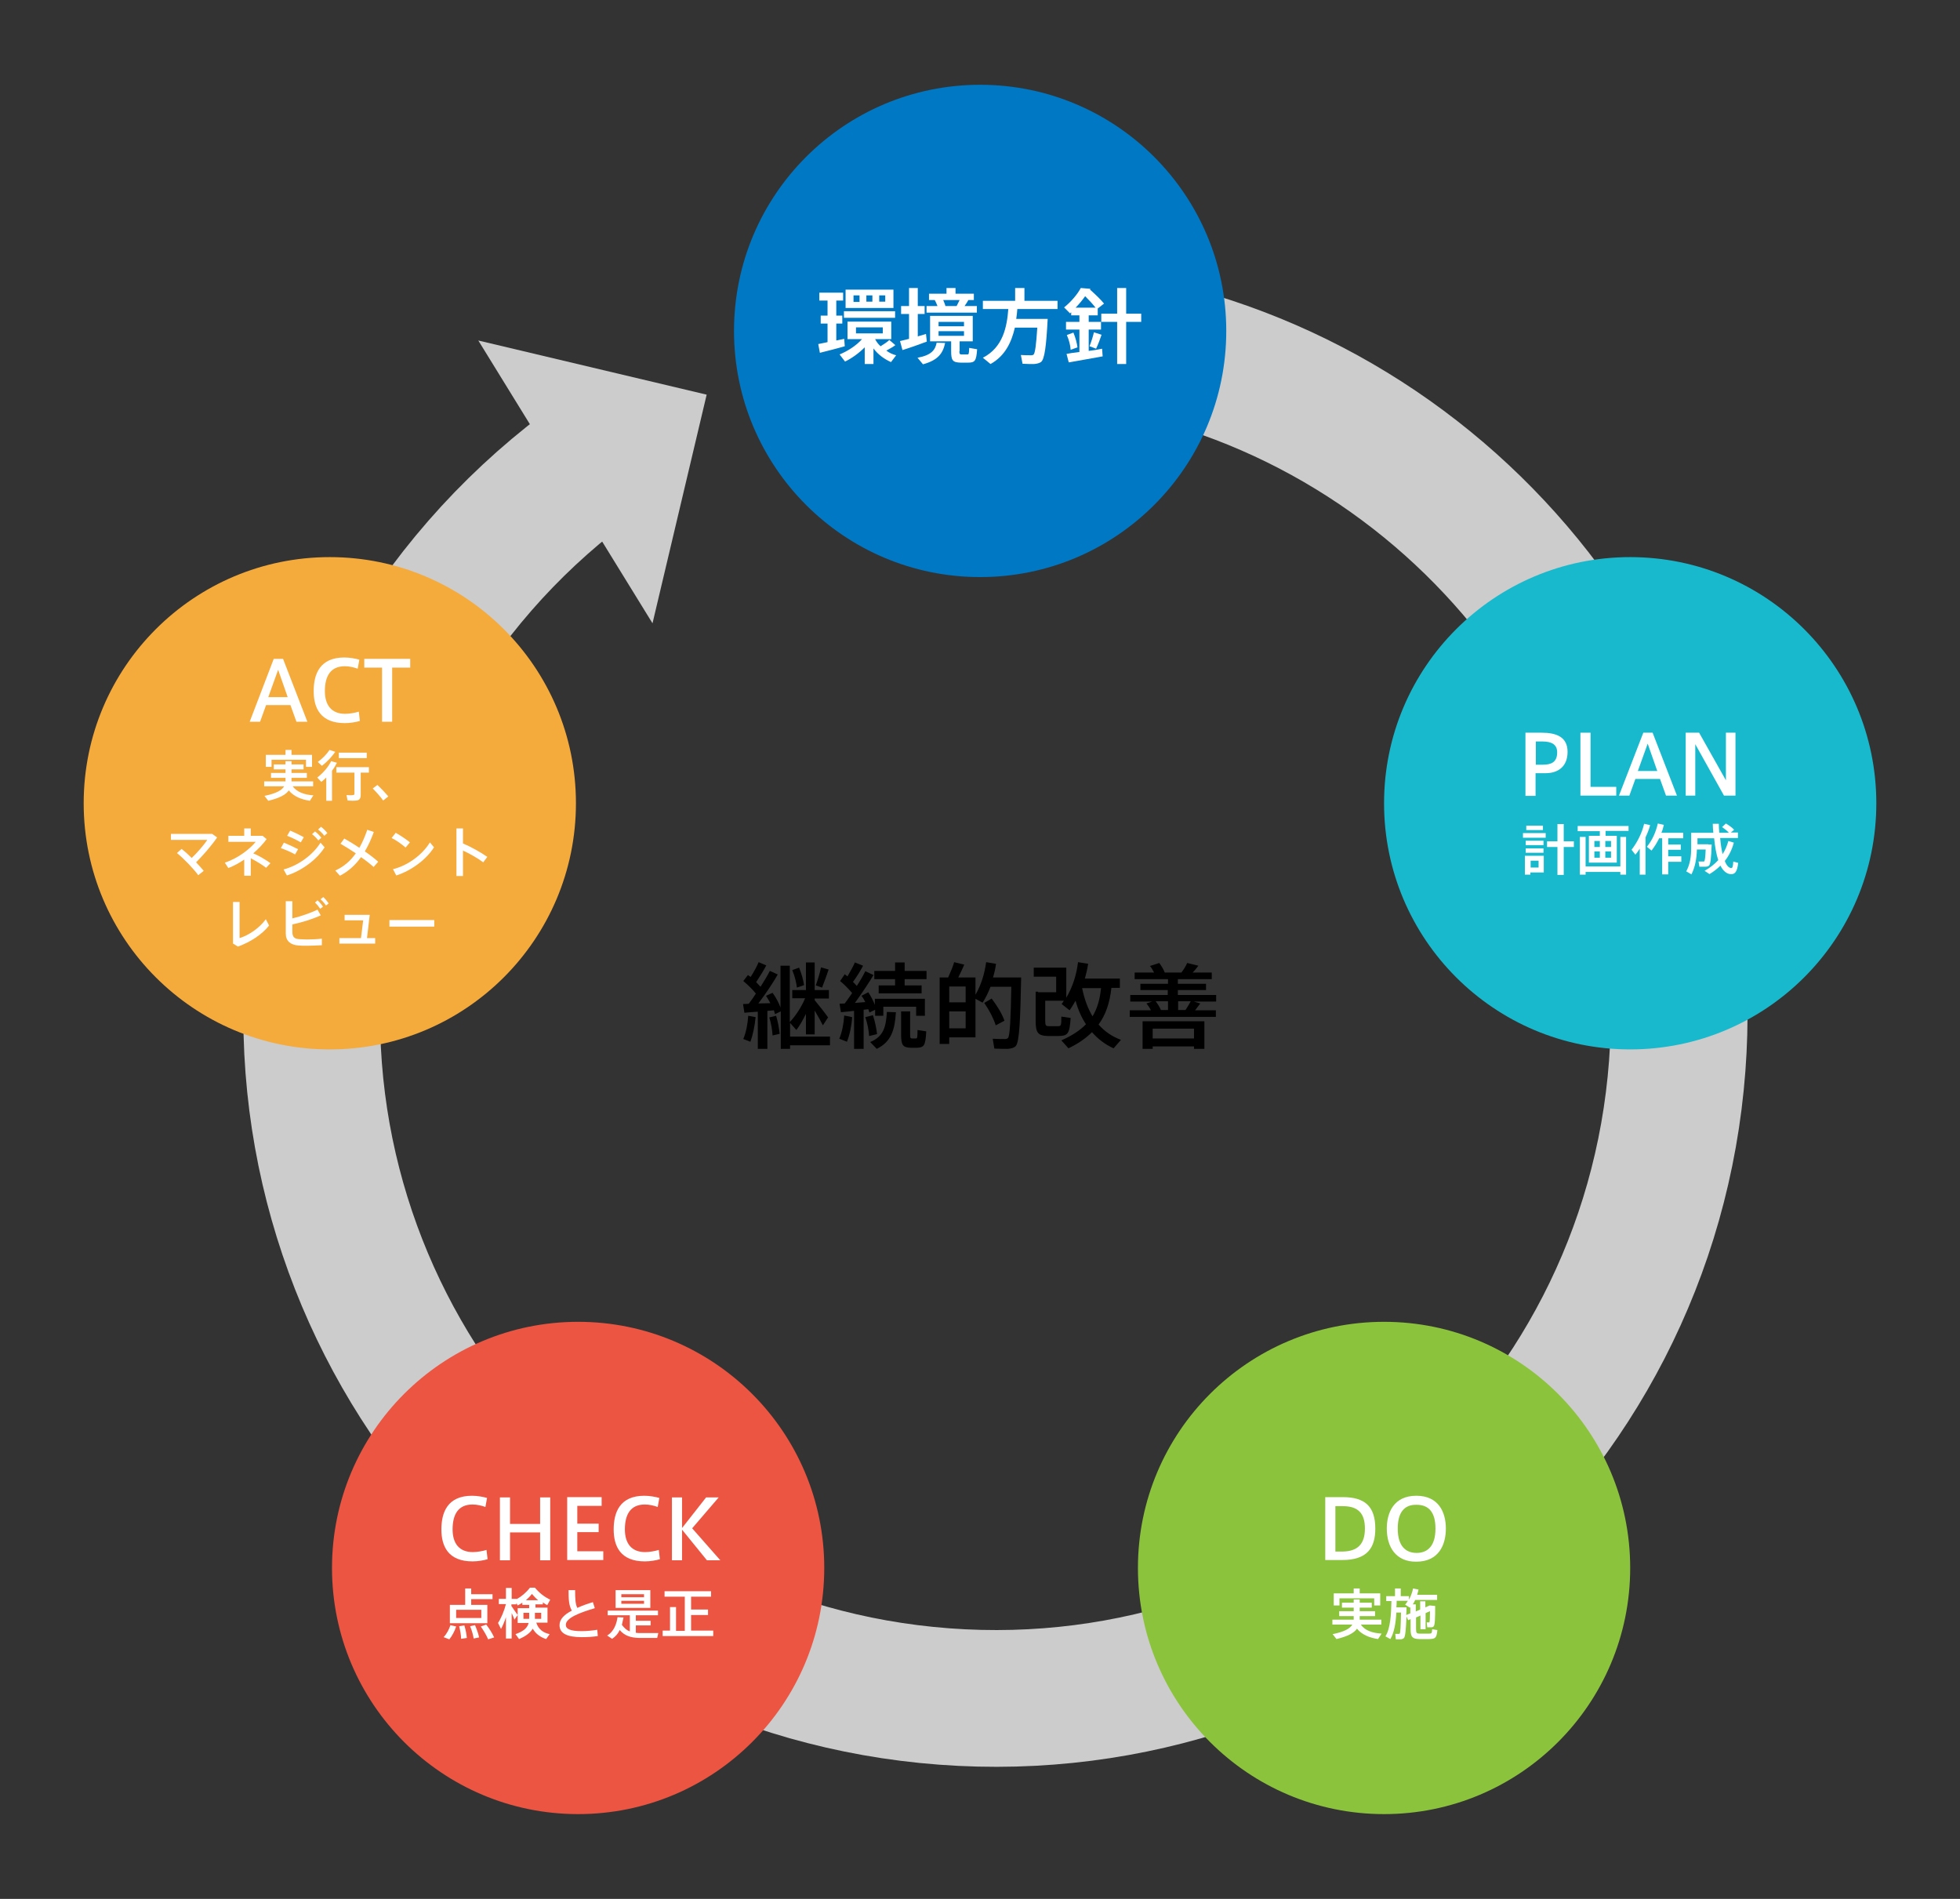 <?xml version="1.0" encoding="utf-8"?>
<!-- Generator: Adobe Illustrator 25.3.1, SVG Export Plug-In . SVG Version: 6.00 Build 0)  -->
<svg version="1.1" xmlns="http://www.w3.org/2000/svg" xmlns:xlink="http://www.w3.org/1999/xlink" x="0px" y="0px" width="716.7px"
	 height="694.3px" viewBox="0 0 716.7 694.3" style="enable-background:new 0 0 716.7 694.3;" xml:space="preserve">
<rect x="0" y="0" width="716.7" height="694.3" fill="#333333" stroke="none"/>
<g id="レイヤー_1">
	<g style="display:none;">
	</g>
</g>
<g id="レイヤー_2">
	<g style="display:none;">
	</g>
	<g style="display:none;">
		<g style="display:inline;">
			<path style="fill:none;stroke:#CCCCCC;stroke-width:46;stroke-miterlimit:10;" d="M473.1,146.1c81.9,39.9,139,123.2,140.7,220.6
				c2.4,138.1-107.5,251.9-245.6,254.3S116.4,513.4,114,375.4c-1.5-84.2,38.9-159.5,102-205.9"/>
			<g>
				<polygon style="fill:#CCCCCC;" points="183.8,130.7 237,216.1 253.1,146.8 				"/>
			</g>
		</g>
	</g>
	<g>
		<g>
			<path style="fill:none;stroke:#CCCCCC;stroke-width:50;stroke-miterlimit:10;" d="M408.1,124.9
				C532.8,147.1,623,260.6,613.3,389.7c-10.3,137.7-130.3,240.9-268,230.6C207.6,610,104.3,490,114.7,352.3
				c5.6-74.6,43.4-139,98.7-180.8"/>
			<g>
				<polygon style="fill:#CCCCCC;" points="174.9,124.5 238.6,227.9 258.4,144.3 				"/>
			</g>
		</g>
	</g>
	<g>
		<circle style="fill:#F5AA3C;" cx="120.6" cy="293.7" r="90"/>
	</g>
	<g>
		<circle style="fill:#19B9CD;" cx="596.1" cy="293.7" r="90"/>
	</g>
	<g>
		<circle style="fill:#EB5541;" cx="211.4" cy="573.3" r="90"/>
	</g>
	<g>
		<circle style="fill:#8CC33C;" cx="506.1" cy="573.3" r="90"/>
	</g>
	<g>
		<circle style="fill:#0078C3;" cx="358.4" cy="121" r="90"/>
	</g>
	<g>
		<path style="fill:#FFFFFF;" d="M302.6,125.1v-6.8h-2.5v-2.9h2.5v-5.5h-3V107h8.7v2.9h-2.5v5.5h2.2v2.9h-2.2v6.2
			c1-0.2,2-0.4,2.9-0.6l0.2,2.7c-2.7,0.8-6.7,1.8-9.1,2.4l-0.6-3.2C300.1,125.6,301.3,125.4,302.6,125.1z M327.4,126.2
			c-0.8,0.6-2,1.3-3.3,2c1.1,0.8,2.3,1.4,3.6,1.7l-1.9,2.5c-2.4-1.1-4.7-2.7-6.4-5v5.7h-3.2V127c-2.1,2.1-4.7,4-7.2,5.2l-2-2.6
			c2.9-1.2,6.1-3.2,8.2-5.6h-5.3v-6.4h16v6.4h-5.9c0.5,1,1.2,1.9,2,2.6c1.3-0.8,2.5-1.6,3.2-2.3L327.4,126.2z M327.3,113.8v2.4
			h-18.7v-2.4H327.3z M326.7,105.9v6.7h-17.5v-6.7H326.7z M312.1,110.4h2.2V108h-2.2V110.4z M313,121.9h9.8v-2.2H313V121.9z
			 M319,110.4V108h-2.2v2.3H319z M323.7,110.4V108h-2.2v2.3H323.7z"/>
		<path style="fill:#FFFFFF;" d="M332.4,123.9v-9.1h-2.9v-2.9h2.9v-6.6h3.2v6.6h2.5v2.9h-2.5v8.2c1-0.3,2.1-0.6,3-0.9
			c0,0,0,0.1,0.3,2.8c-2.6,1-6.6,2.4-8.9,3.1l-0.9-3.3C330,124.5,331.1,124.2,332.4,123.9z M345.6,125.4c-0.8,3.8-2.6,6.3-8.1,7.8
			l-2-2.4c5-0.9,6.5-2.8,7-5.5L345.6,125.4z M342.8,111.9c-0.3-0.8-0.6-1.5-1-2.2h-2.1v-2.3h6.4v-2.1h3.3v2.1h6.7v2.3h-2
			c-0.4,0.7-0.8,1.4-1.4,2.2h4.5v2.4h-18.4v-2.4H342.8z M350.8,128.4c0,1,0.2,1.2,0.8,1.2c0.5,0,1.5,0,2,0c0.7,0,0.7-0.1,0.8-2.4
			l2.9,0.5c-0.3,4.3-0.8,4.9-3.4,4.9c-0.8,0-2,0-2.6,0c-3-0.1-3.5-0.8-3.5-4.3v-3.5h-7.7v-9.3h15.6v9.3h-4.8V128.4z M343.2,119.3
			h9.3v-1.6h-9.3V119.3z M343.2,122.8h9.3v-1.7h-9.3V122.8z M349.8,111.9c0.4-0.8,0.8-1.6,1.1-2.2h-6c0.3,0.8,0.7,1.6,0.8,2.2H349.8
			z"/>
		<path style="fill:#FFFFFF;" d="M381,116.6h2.1c-0.5,9.6-1.1,14.9-2.5,15.8c-0.6,0.4-1.4,0.6-2.5,0.7c-0.9,0-3,0-4.2-0.1l-0.6-3.2
			c1.1,0.1,3,0.1,3.8,0.1c0.4,0,0.6-0.1,0.8-0.2c0.6-0.5,1-3.7,1.4-9.9h-8.2c-1.2,5.2-3.5,10.3-8.9,13.3l-2.8-2.3
			c7.4-3.8,8.8-11.3,9.3-17.8h-9.3v-3h11.8v-4.7h3.4v4.7h12.1v3h-14.7c-0.1,1.2-0.2,2.4-0.4,3.6h7.7H381z"/>
		<path style="fill:#FFFFFF;" d="M394.7,128.7v-8.2h-4.9v-2.8h4.9v-2.4h-3v-1.1c-0.2,0.1-0.3,0.2-0.4,0.4l-2.2-2.2
			c2.5-2,4.9-4.8,6.1-7.1l3.5,0.3l-0.1,0.3c2.1,1.9,3.8,3.5,5.1,5.1l-2.3,1.8v2.5h-3.3v2.4h4.5v2.8h-4.5v7.8
			c1.8-0.2,3.5-0.5,4.9-0.8l0.2,2.8c-3.6,0.7-9.2,1.6-12.4,2.2l-0.8-3.1C391,129.2,392.8,128.9,394.7,128.7z M392.5,121.6
			c0.8,1.9,1.3,3.9,1.5,5.4l-2.5,0.9c-0.1-1.6-0.6-3.6-1.4-5.4L392.5,121.6z M400.6,112.5c-1-1.3-2.3-2.7-3.8-4.2
			c-1,1.4-2.2,2.9-3.5,4.2H400.6z M402.8,122.4c-0.5,1.5-1.2,3.4-2,5.1l-2.4-0.9c0.7-1.8,1.3-3.7,1.6-5.1L402.8,122.4z M408.5,114.7
			v-9.4h3.3v9.4h5.5v3h-5.5v15.4h-3.3v-15.4h-5.8v-3H408.5z"/>
	</g>
	<g>
		<path style="fill:#FFFFFF;" d="M557.8,290.9v-23h5.9c5.5,0,9.5,1.6,9.5,7c0,5.5-3.6,7.8-8,7.8h-3.7v8.3H557.8z M564.2,279.6
			c3,0,5.2-0.9,5.2-4.5c0-2.9-2-4-5.5-4h-2.3v8.5H564.2z"/>
		<path style="fill:#FFFFFF;" d="M581.6,287.7h9.4v3.2h-13.1v-23h3.7V287.7z"/>
		<path style="fill:#FFFFFF;" d="M600.9,267.9h3.4l8.9,23h-4l-2.2-6.1H598l-2.2,6.1H592L600.9,267.9z M606,281.9l-3.5-10l-3.6,10
			H606z"/>
		<path style="fill:#FFFFFF;" d="M619.9,290.9h-3.5v-23h4.9l9.8,17.4v-17.4h3.5v23h-4.2l-10.5-18.8V290.9z"/>
		<path style="fill:#FFFFFF;" d="M565.2,304.6v1.7h-8.3v-1.7H565.2z M559.6,312.9h4.9v6.1h-4.9v0.8h-2v-6.9h1H559.6z M564.4,307.4
			v1.6h-6.5v-1.6H564.4z M564.4,310.2v1.6h-6.5v-1.6H564.4z M564.2,301.9v1.6h-6.1v-1.6H564.2z M562.6,317.2v-2.5h-2.9v2.5H562.6z
			 M569.5,307.6v-6.3h2.3v6.3h3.7v2.1h-3.7v10.2h-2.3v-10.2h-3.8v-2.1H569.5z"/>
		<path style="fill:#FFFFFF;" d="M585,305.7v-1.8h-8.1V302h18.6v1.8h-8.4v1.8h4.1v9.8H581v-9.8H585z M592.5,316.9V306h2.1v13.8h-2.1
			v-1h-12.7v1h-2.1V306h2.1v10.8H592.5z M583,309.7h2v-2.2h-2V309.7z M583,313.6h2v-2.3h-2V313.6z M589.1,309.7v-2.2h-2.1v2.2H589.1
			z M589.1,313.6v-2.3h-2.1v2.3H589.1z"/>
		<path style="fill:#FFFFFF;" d="M601.8,319.8h-2.2v-9.5c-0.5,0.8-1,1.5-1.6,2.2l-1.4-1.8c2.1-2.7,3.8-6.1,4.6-9.5l2.2,0.5
			c-0.4,1.5-1,3-1.7,4.5V319.8z M614.8,313.2v1.9h-4.8v4.6h-2.2v-13.2h-1.1c-0.8,1.6-1.7,3.1-2.8,4.5l-1.7-1.4c2-2.4,3.3-5.4,4-8.5
			l2.2,0.5c-0.2,1-0.5,2-0.9,2.9h8v2h-5.5v2.3h4.6v1.9h-4.6v2.4H614.8z"/>
		<path style="fill:#FFFFFF;" d="M624.7,308.8h1.2c-0.2,4.9-0.4,7.4-1.1,7.8c-0.3,0.2-0.7,0.3-1.3,0.3c-0.5,0-1.5,0-2.1,0l-0.3-1.9
			c0.5,0,1.4,0,1.8,0c0.2,0,0.3,0,0.3-0.1c0.2-0.2,0.4-1.5,0.5-4.3h-3.2c-0.1,3.2-0.6,6.3-2,9.1l-1.9-1.1c1.4-2.6,1.8-5.4,1.8-8.5
			v-5.6h1.3h0.9h5.9c-0.1-1.1-0.2-2.2-0.2-3.3h2.2c0,1.2,0.1,2.3,0.2,3.3h3.5c-0.6-0.7-1.5-1.4-2.5-2.1l1.4-1.3
			c1.3,0.8,2.3,1.5,3,2.3l-1.2,1h2.6v2h-6.5c0.2,2.3,0.5,4.3,0.9,5.9c0.9-1.4,1.6-3,2.1-4.8l2,0.6c-0.7,2.6-1.8,4.8-3.3,6.7
			c0.6,1.6,1.4,2.5,2.3,2.6c0.5,0,0.7-0.5,0.8-2.4l1.8,0.5c-0.4,3.5-1.3,4.3-3,4.1c-1.4-0.2-2.6-1.3-3.5-3.1c-1.2,1.2-2.5,2.2-4,3.1
			l-1.8-1.2c2-1.1,3.6-2.4,5-3.9c-0.7-2.1-1.2-4.9-1.5-8h-6.1v2.2h3.3H624.7z"/>
	</g>
	<g>
		<path style="fill:#FFFFFF;" d="M491,547.4c8.1,0,11.9,3.4,11.9,11.5c0,7-2.9,11.5-12.1,11.5h-6.2v-23H491z M499.1,558.9
			c0-5.5-2.4-8.2-8.1-8.2h-2.7v16.6h2.7C496.5,567.2,499.1,564.5,499.1,558.9L499.1,558.9z"/>
		<path style="fill:#FFFFFF;" d="M507.1,558.9c0-5.9,2.6-12,10.8-12c8.2,0,10.8,6.1,10.8,12c0,5.8-2.5,12.1-10.8,12.1
			C510.4,571.1,507.1,565.6,507.1,558.9L507.1,558.9z M511.1,558.9c0,6.5,3,8.9,6.9,8.9c4,0,6.9-2.5,6.9-8.9c0-5.9-2.4-8.7-6.9-8.7
			C513.5,550.1,511.1,553,511.1,558.9L511.1,558.9z"/>
		<path style="fill:#FFFFFF;" d="M505.2,597.3l-1.3,2c-3.2-0.5-5.9-1.6-7.7-3.8c-1.1,1.6-3.4,2.8-7.5,3.8l-1.4-1.8
			c4.4-0.9,6.4-2.1,7.2-3.5h-7.3v-1.8h7.8v-0.1v-1.2h-5.3v-1.8h5.3v-1.3h-4.3v-1.8h4.3v-1.2h2.2v1.2h4.4v1.8h-4.4v1.3h5.6v1.8h-5.6
			v1.3v0h7.9v1.8h-7.5C499.1,596.2,501.9,597.1,505.2,597.3z M495,582.6v-1.8h2.2v1.8h7.5v4.4h-2.2v-2.6h-12.7v2.6h-2.1v-4.4H495z"
			/>
		<path style="fill:#FFFFFF;" d="M513.3,599c-0.3,0.2-0.7,0.4-1.2,0.4c-0.4,0-1.2,0-1.7,0l-0.2-2c0.4,0,1,0,1.3,0
			c0.1,0,0.3,0,0.3-0.1c0.3-0.3,0.4-2.8,0.5-7.7h-1.7c-0.2,3.8-0.8,7.4-2.2,9.7l-1.8-1c1.8-2.8,2.1-8,2.2-12.9h-1.9v-1.8h3.2v-2.8
			h2.1v2.8h3v1.3c0.7-1.3,1.2-2.6,1.5-4.1l2,0.4c-0.1,0.6-0.3,1.3-0.5,1.9h7.3v1.9h-8c-0.3,0.5-0.5,1.1-0.9,1.6h1.1v2.6l1.6-0.7v-3
			h1.9v2.2l1.6-0.7l2,0.2c0,4.8-0.1,7-0.6,7.5c-0.2,0.2-0.5,0.3-1,0.3c-0.3,0-0.9,0-1.3,0l-0.2-1.8c0.2,0,0.6,0,0.8,0
			c0.1,0,0.2,0,0.2-0.1c0.1-0.2,0.2-1.4,0.2-4l-1.6,0.7v5.9h-1.9v-5l-1.6,0.7v4.3c0,1.4,0.3,1.6,1.3,1.6c0.9,0,2.4,0,3.4,0
			c1,0,1.1-0.1,1.2-1.6l1.9,0.3c-0.3,2.9-0.7,3.2-2.9,3.3c-1.1,0-2.7,0-3.8,0c-2.4-0.1-3.1-0.7-3.1-3.6V592l-0.9,0.4l-0.6-1.4
			C514.1,595.8,513.9,598.5,513.3,599z M513.3,587.7h1c0,1,0,1.9-0.1,2.8l1.5-0.6v-2.3c-0.1,0.1-0.1,0.2-0.2,0.2l-1.7-1.1
			c0.4-0.4,0.7-0.9,1-1.4h-4.1c0,0.8,0,1.6-0.1,2.4h1.6H513.3z"/>
	</g>
	<g>
		<path style="fill:#FFFFFF;" d="M161.4,559.2c0-6.3,2.3-12.3,11.2-12.3c2,0,4.1,0.4,5.5,0.8l-0.6,3.3c-1.4-0.5-3.1-0.9-4.7-0.9
			c-5.3,0-7.3,3.7-7.3,9.1c0,5.1,2.4,8.3,7.4,8.3c1.6,0,3.8-0.4,5-0.8l0.4,3.4c-1.3,0.4-3.5,0.8-5.5,0.8
			C163.9,570.9,161.4,565.4,161.4,559.2L161.4,559.2z"/>
		<path style="fill:#FFFFFF;" d="M186.5,570.5h-3.7v-23h3.7v9.7h11v-9.7h3.7v23h-3.7v-10.2h-11V570.5z"/>
		<path style="fill:#FFFFFF;" d="M211.1,557.1h7.8v3.1h-7.8v7h9.5v3.2h-13.2v-23H220v3.2h-8.9V557.1z"/>
		<path style="fill:#FFFFFF;" d="M224.4,559.2c0-6.3,2.3-12.3,11.2-12.3c2,0,4.1,0.4,5.5,0.8l-0.6,3.3c-1.4-0.5-3.1-0.9-4.7-0.9
			c-5.3,0-7.3,3.7-7.3,9.1c0,5.1,2.4,8.3,7.4,8.3c1.6,0,3.8-0.4,5-0.8l0.4,3.4c-1.3,0.4-3.5,0.8-5.5,0.8
			C226.9,570.9,224.4,565.4,224.4,559.2L224.4,559.2z"/>
		<path style="fill:#FFFFFF;" d="M263.4,570.5h-4.9l-9.1-11.2v11.2h-3.7v-23h3.7v11.2l8.8-11.2h4.6l-9.7,11.3L263.4,570.5z"/>
		<path style="fill:#FFFFFF;" d="M166.8,594.7c-0.5,1.6-1.5,3.5-2.5,4.7l-2.1-0.8c1.1-1.1,2.1-3,2.5-4.4L166.8,594.7z M170.1,586.8
			v-6h2.2v2.1h7.8v1.8h-7.8v2.1h5.9v6.7h-13.7v-6.7H170.1z M166.8,591.6h9.2v-3h-9.2V591.6z M169.8,594.3c0.5,1.7,0.8,3.2,0.9,4.6
			l-2.1,0.3c0-1.4-0.3-2.9-0.7-4.6L169.8,594.3z M173.7,594.2c0.7,1.7,1.2,3.1,1.5,4.5l-2,0.4c-0.2-1.3-0.6-2.8-1.3-4.5L173.7,594.2
			z M177.8,594c1.3,1.7,2.2,3.2,2.9,4.7l-2.2,0.7c-0.6-1.4-1.5-3-2.7-4.7L177.8,594z"/>
		<path style="fill:#FFFFFF;" d="M201,597.5l-1.3,1.8c-2.1-0.7-3.7-1.8-4.9-3.8c-0.8,1.4-2.4,2.7-5,3.8l-1.3-1.8
			c3.1-1.1,4.4-2.4,4.8-4.1h-4V588h4.2v-1.2H191v-0.8c-0.6,0.4-1.1,0.7-1.7,1l-0.5-0.9v0.5h-1.8v0.6c0.8,1.2,1.7,2.5,2.3,3.3
			l-1.2,1.7c-0.2-0.7-0.6-1.5-1-2.4v9.3h-2.1v-7.8c-0.5,1.6-1.2,3.2-1.8,4.3l-1.1-2.2c1.1-1.6,2.3-4.5,2.9-6.9h-2.6v-1.9h2.6v-4h2.1
			v4h1.8v0.1c1.7-0.9,3.4-2.3,4.9-4.2h1.8c1.7,2.1,3.7,3.5,5.6,4.4l-1.1,2c-0.5-0.3-1.1-0.6-1.6-1v0.7h-2.7v1.2h4.4v5.5h-4.1
			C196.9,595.8,198.7,597,201,597.5z M191.4,591.9h2.1v-2.2h-2.1V591.9z M196.8,585.1c-0.8-0.6-1.5-1.4-2.3-2.3
			c-0.7,0.9-1.5,1.7-2.2,2.3H196.8z M197.9,591.9v-2.2h-2.3v2.2H197.9z"/>
		<path style="fill:#FFFFFF;" d="M217.5,588c-5.3,1.6-10.6,3.5-10.6,6.1c0,1.5,1.6,2.3,5.8,2.3c1.8,0,3.9-0.2,5.7-0.5l0.2,2.3
			c-1.9,0.3-3.9,0.4-5.9,0.4c-5.4,0-8.1-1.4-8.1-4.4c0-2.2,1.8-3.9,4.5-5.3c-1.1-1.9-1.2-4.1-1.2-7.5h2.4c0,3.1,0.1,5.1,0.8,6.5
			c1.7-0.8,3.7-1.5,5.7-2.1L217.5,588z"/>
		<path style="fill:#FFFFFF;" d="M230.3,596.5v-5.9h-8.1v-1.7h18.4v1.7h-8.1v2h5.4v1.7h-5.4v2.7c0.5,0.1,1.1,0.1,1.6,0.1
			c0.9,0,5.6,0,6.6,0c-0.1,0.6-0.2,1.1-0.4,1.8c-1,0-5.6,0-6.6,0c-3.1-0.1-5.3-0.8-7.1-2.9c-0.6,1.3-1.5,2.4-2.8,3.2l-1.8-1.2
			c2.6-1.5,3.5-4.5,3.8-6.7l2.2,0.1c-0.2,0.9-0.4,1.8-0.6,2.7C228.3,595.3,229.2,596.1,230.3,596.5z M237.8,581.4v6.5h-12.7v-6.5
			H237.8z M227.2,584h8.3v-1.1h-8.3V584z M227.2,586.4h8.3v-1.1h-8.3V586.4z"/>
		<path style="fill:#FFFFFF;" d="M245,596.3v-8.7h2.2v8.7h3.2v-12.5h-7.4v-2h17v2h-7.3v4.7h6.2v2h-6.2v5.7h8.1v2h-18.5v-2H245z"/>
	</g>
	<g>
		<path style="fill:#FFFFFF;" d="M100.1,240.9h3.4l8.9,23h-4l-2.2-6.1h-8.9l-2.2,6.1h-3.8L100.1,240.9z M105.2,254.9l-3.5-10
			l-3.6,10H105.2z"/>
		<path style="fill:#FFFFFF;" d="M114.7,252.7c0-6.3,2.3-12.3,11.2-12.3c2,0,4.1,0.4,5.5,0.8l-0.6,3.3c-1.4-0.5-3.1-0.9-4.7-0.9
			c-5.3,0-7.3,3.7-7.3,9.1c0,5.1,2.4,8.3,7.4,8.3c1.6,0,3.8-0.4,5-0.8l0.4,3.4c-1.3,0.4-3.5,0.8-5.5,0.8
			C117.2,264.4,114.7,258.9,114.7,252.7L114.7,252.7z"/>
		<path style="fill:#FFFFFF;" d="M139.7,263.9v-19.8h-6.5v-3.2H150v3.2h-6.6v19.8H139.7z"/>
		<path style="fill:#FFFFFF;" d="M114.6,290.8l-1.3,2c-3.2-0.5-5.9-1.6-7.7-3.8c-1.1,1.6-3.4,2.8-7.5,3.8l-1.4-1.8
			c4.4-0.9,6.4-2.1,7.2-3.5h-7.3v-1.8h7.8v-0.1v-1.2h-5.3v-1.8h5.3v-1.3h-4.3v-1.8h4.3v-1.2h2.2v1.2h4.4v1.8h-4.4v1.3h5.6v1.8h-5.6
			v1.3v0h7.9v1.8h-7.5C108.6,289.6,111.3,290.6,114.6,290.8z M104.4,276v-1.8h2.2v1.8h7.5v4.4h-2.2v-2.6H99.3v2.6h-2.1V276H104.4z"
			/>
		<path style="fill:#FFFFFF;" d="M121.5,292.8h-2.2v-8.5c-0.6,0.6-1.2,1.1-1.8,1.6l-1.5-1.6c2.1-1.6,4-3.8,5.1-6l2.1,0.6
			c-0.5,1-1.1,2-1.8,2.9V292.8z M122.6,274.9c-1.2,1.7-3,3.7-4.9,5.1l-1.5-1.4c1.7-1.2,3.3-2.9,4.3-4.4L122.6,274.9z M131.9,290.6
			c0,1.3-0.4,2-1.6,2.1c-0.6,0.1-2.1,0.1-3.2,0l-0.4-2c0.8,0.1,2,0.1,2.4,0c0.4,0,0.5-0.2,0.5-0.6v-7.6H123v-2h11.9v2h-3V290.6z
			 M134.1,275.2v2h-10.2v-2H134.1z"/>
		<path style="fill:#FFFFFF;" d="M138,287c1.4,1.3,3,3,4,4.2l-1.9,1.5c-0.8-1.2-2.5-3.1-3.8-4.4L138,287z"/>
		<path style="fill:#FFFFFF;" d="M72.5,320c-1.7-2.3-5.2-6-7.8-8.1l1.7-1.5c1.2,0.9,2.5,2.1,3.7,3.3c2.1-2,4.5-4.8,5.7-6.6H62.5
			v-2.2h15.1l1.8,1.3c-2.2,3.2-5.2,6.6-7.7,9.1c1.1,1.1,2,2.2,2.8,3.1L72.5,320z"/>
		<path style="fill:#FFFFFF;" d="M98.9,315.6l-1.6,1.7c-1.5-1.2-3.6-2.4-5.6-3.5v6.4h-2.4v-5.9c-1.9,1.3-3.8,2.3-5.8,3.1l-1.3-2
			c4.8-1.5,9.3-5.1,11.3-7.6H83.5v-2.2h5.8v-2.7h2.4v2.7H96l1.5,1.2c-1.3,1.8-3,3.6-4.9,5.2C94.7,312.9,97.1,314.3,98.9,315.6z"/>
		<path style="fill:#FFFFFF;" d="M109,310.5l-1.1,1.9c-1.4-0.8-3.5-1.7-5.2-2.3l1.1-2C105.5,308.8,107.7,309.8,109,310.5z
			 M117.2,308.1l1.5,1.7c-2.8,4.5-8.4,8.6-13.8,10.3l-1.2-2.2C109.1,316.5,114.5,312.5,117.2,308.1z M111.1,306.1L110,308
			c-1.4-0.8-3.4-1.8-5-2.4l1.1-1.9C107.8,304.4,109.8,305.4,111.1,306.1z M115.2,304c0.9,0.7,1.6,1.4,2.3,2.3l-1.1,1
			c-0.7-0.9-1.4-1.6-2.3-2.3L115.2,304z M117.4,302.3c0.9,0.7,1.6,1.4,2.3,2.3l-1.1,1c-0.7-0.9-1.4-1.6-2.3-2.3L117.4,302.3z"/>
		<path style="fill:#FFFFFF;" d="M131.4,310c1.2-2.1,2.1-4.3,2.9-6.6l2.4,0.8c-0.9,2.4-1.9,4.8-3.3,7.1c1.9,1.3,3.6,2.6,4.9,3.8
			l-1.7,1.9c-1.1-1-2.7-2.3-4.6-3.6c-1.9,2.7-4.4,5.1-7.7,6.8l-1.7-1.9c3.3-1.5,5.7-3.7,7.5-6.3c-2-1.3-4-2.6-5.6-3.5l1.4-1.9
			C127.5,307.5,129.5,308.7,131.4,310z"/>
		<path style="fill:#FFFFFF;" d="M149.9,308l-1.6,1.9c-1.1-1-3.4-2.7-5.1-3.5l1.5-1.9C146.5,305.5,148.7,307,149.9,308z M157.2,308
			l1.5,1.8c-2.8,4.5-8.4,8.6-13.8,10.3l-1.2-2.3C149.1,316.5,154.5,312.5,157.2,308z"/>
		<path style="fill:#FFFFFF;" d="M178.2,313.3l-1.5,2c-2-1.5-4.8-3.1-7.4-4.3v9.3h-2.4v-17.4h2.4v5.5
			C172.2,309.6,175.7,311.6,178.2,313.3z"/>
		<path style="fill:#FFFFFF;" d="M87.6,329.8V343c3.3-1,7.2-3.6,9.6-6.9l1.2,2.3c-2.6,3.3-6.9,6.1-11.4,7.7l-1.8-1.1v-15.2H87.6z"/>
		<path style="fill:#FFFFFF;" d="M117.3,334.7c-2.9,1.3-6.6,2.5-10.4,3.3v2.6c0,2,0.7,2.7,2.7,2.8c0.6,0,1.5,0.1,2.6,0.1
			c1.8,0,4-0.1,5.5-0.3v2.4c-1.7,0.1-3.7,0.2-5.5,0.2c-1.2,0-2.3,0-3.1-0.1c-2.9-0.2-4.6-1.7-4.6-4.3v-11.9h2.4v6.3
			c3.4-0.8,6.9-2.1,9.2-3.2L117.3,334.7z M116.1,329.2c0.8,0.7,1.4,1.4,2,2.3l-1,0.8c-0.6-0.9-1.2-1.6-1.9-2.3L116.1,329.2z
			 M118.2,328c0.8,0.7,1.3,1.4,2,2.3l-1,0.8c-0.6-0.9-1.2-1.6-2-2.3L118.2,328z"/>
		<path style="fill:#FFFFFF;" d="M137.2,345h-13.1v-2h7.9l0.8-6.5h-6.8v-2h9.2l-1,8.5h3V345z"/>
		<path style="fill:#FFFFFF;" d="M158.8,336.4v2.4h-16.4v-2.4H158.8z"/>
	</g>
	<g>
		<path d="M277.1,383.5v-13.6c-1.8,0.1-3.6,0.3-4.9,0.4l-0.5-3.2c0.6,0,1.3,0,2.1-0.1c0.9-1.2,1.8-2.4,2.6-3.7
			c-1.2-1.5-2.9-3.2-4.6-4.6l1.7-2.2c0.3,0.2,0.6,0.5,1,0.7c1.2-1.9,2.3-3.9,2.9-5.4l2.8,1.2c-0.9,1.7-2.3,4-3.7,6.1
			c0.6,0.6,1.1,1.2,1.6,1.7c1.4-2.2,2.6-4.2,3.4-5.8l2.9,1.3c-1.7,3-4.3,6.9-7.1,10.6c1.5,0,3.1-0.1,4.4-0.1c-0.5-0.9-1-1.8-1.6-2.7
			l2.4-1.1c1.3,1.8,2.3,3.7,2.9,5.4v-15.3h3.4v20.6c2-2.1,4.3-5.5,5.6-8.7h-4.7V362h5v-10.1h3.2V362h5.2v3.1h-5.2v0.6
			c1.8,2.2,3.8,4.7,4.9,6.3l-1.9,2.9c-0.7-1.4-1.8-3.4-3-5.4v8.7h-3.2v-7.5c-1.1,2.2-2.3,4.4-3.5,5.9l-2.3-2.6v5h14.6v3.2h-14.6v1.3
			h-3.4v-13.7l-2.1,1c-0.1-0.4-0.3-0.9-0.4-1.4c-0.7,0.1-1.5,0.1-2.4,0.2v13.9H277.1z M274.4,380.9l-2.6-1c1-2.4,1.6-5.4,1.8-8.5
			l2.7,0.5C276,375.1,275.3,378.4,274.4,380.9z M282.5,378.6c-0.1-1.9-0.5-4.4-1.2-6.6l2.5-0.6c0.7,2.3,1.1,4.8,1.3,6.6L282.5,378.6
			z M291.4,361.1c-0.2-1.8-0.8-4.3-1.7-6.4l2.5-0.9c0.9,2.2,1.6,4.7,1.8,6.4L291.4,361.1z M300.6,361.1l-2.3-0.8
			c0.8-2.3,1.6-4.8,1.9-6.6l2.8,0.8C302.4,356.3,301.5,358.8,300.6,361.1z"/>
		<path d="M311.6,371.9c-0.2,3.2-0.9,6.5-1.9,9l-2.8-1.1c1-2.4,1.6-5.4,1.8-8.5L311.6,371.9z M315.7,383.5h-3.4v-13.9
			c-1.8,0.2-3.5,0.4-4.8,0.5L307,367c0.5,0,1.2-0.1,1.9-0.1c0.9-1.2,1.8-2.5,2.7-3.8c-1.2-1.4-2.8-3.1-4.4-4.4
			c1.6-2.4,1.6-2.4,1.7-2.5c0.3,0.3,0.6,0.5,1,0.8c1.1-1.9,2.1-3.7,2.7-5.1l3,1.2c-0.9,1.7-2.2,3.9-3.7,5.9c0.5,0.5,1,1,1.4,1.5
			c1.3-2,2.4-3.9,3.1-5.4l3,1.4c-1.7,2.9-4.2,6.6-6.8,10.2c1.3-0.1,2.6-0.2,3.8-0.3c-0.4-0.8-0.8-1.6-1.4-2.3l2.5-1.3
			c1,1.5,1.8,3.1,2.4,4.6v-2.2h18.3v6.2h-3.2v-3.3h-12v3.3H320v-2.2c-2,1-2.1,1-2.1,1c-0.1-0.4-0.2-0.8-0.4-1.2l-1.7,0.2V383.5z
			 M319.2,371.2c0.8,2.4,1.3,5,1.5,6.9c-1.1,0.3-2,0.5-2.9,0.7c-0.1-2-0.6-4.6-1.4-6.9L319.2,371.2z M327.6,370.1
			c-0.4,6.5-1.7,10.8-7,13.4l-2.4-2.5c4.9-2,5.8-5.6,6.1-11L327.6,370.1z M327.3,360.3V358h-7.6v-3h7.6v-3.1h3.5v3.1h8v3h-8v2.3h6.2
			v2.9h-15.7v-2.9H327.3z M332.8,369.8v8.3c0,1.4,0.1,1.5,0.6,1.6c0.4,0,1,0,1.5,0c0.5,0,0.6-0.2,0.6-3.1l3.2,0.5
			c-0.3,5.3-0.8,5.9-3.5,6c-0.6,0-1.6,0-2.1,0c-3-0.1-3.6-0.9-3.6-5v-8.3H332.8z"/>
		<path d="M371.4,357.4h2c-0.3,14.9-0.6,23.7-2,25.1c-0.6,0.6-1.6,0.9-2.9,1c-1.1,0-3.5,0-4.9-0.1l-0.6-3.6c1.3,0.1,3.5,0.1,4.5,0.1
			c0.5,0,0.8-0.1,1.1-0.4c0.7-0.8,1-7,1.2-18.7h-7.6c-0.8,2-1.7,4-2.9,5.8l-2.6-1.4v14.1h-9.6v2.4h-3.5v-24.3h1.5h1.6
			c0.9-2,1.8-4.1,2.2-5.6l3.7,0.9c-0.6,1.4-1.4,3.1-2.2,4.7h6.3v6.3c2.1-3.6,3.3-7.6,3.9-11.9l3.6,0.6c-0.2,1.7-0.6,3.4-1.1,5h6.6
			H371.4z M353.1,366.5v-5.8h-6v5.8H353.1z M347.1,369.8v6.2h6v-6.2H347.1z M362.6,365.1c2.2,2.9,3.8,5.6,4.7,8.1l-3.2,1.7
			c-0.8-2.5-2.2-5.3-4.2-8.2L362.6,365.1z"/>
		<path d="M379.6,362.8h2.6h4v-5.7H378v-3.3h11.9v11c2.3-3.9,3.7-8.2,4.3-13l3.7,0.6c-0.3,1.9-0.7,3.6-1.2,5.4h12.8v3.4h-3.1
			c-0.6,5.5-2.1,9.9-4.7,13.4c2.2,2.5,4.9,4.4,8.2,5.6l-2.7,3.1c-3.1-1.4-5.7-3.4-7.9-5.9c-2.3,2.3-5.1,4.2-8.6,5.9l-2.6-2.9
			c3.8-1.7,6.8-3.6,9-5.9c-1.6-2.4-2.9-5.3-3.8-8.6c-0.7,1.2-1.4,2.4-2.2,3.5l-2.9-2.3c0.3-0.4,0.6-0.8,0.8-1.2h-6.8v7.3
			c0,1.7,0.2,2,1.3,2c0.9,0,2.4,0,3.4,0c1.1,0,1.2-0.2,1.2-3.5l3.4,0.5c-0.4,5.8-1,6.5-4.3,6.6c-1.2,0-3,0-4,0
			c-3.6-0.1-4.5-1.1-4.5-5.6v-10.6H379.6z M399.5,371.6c1.7-2.8,2.7-6.1,3.1-10.3h-6.9C396.5,365.3,397.8,368.8,399.5,371.6z"/>
		<path d="M420.8,369.3c-0.4-0.8-1-1.7-1.6-2.4l2.1-0.7h-8v-2.4h13.7v-1.8H417v-2.3h10.1v-1.7h-12.2v-2.4h7.1
			c-0.4-0.8-0.9-1.7-1.5-2.4l3.4-1.1c0.9,1.2,1.6,2.4,2,3.5h6.1c0.9-1.2,1.7-2.5,2.1-3.5l4.1,1c-0.6,0.8-1.3,1.7-2.1,2.5h7v2.4
			h-12.4v1.7h10.3v2.3h-10.3v1.8h14v2.4h-8.2l2.4,0.7c-0.5,0.7-1.2,1.6-1.9,2.5h7.6v2.4h-31.5v-2.4H420.8z M421.5,382.6v0.9h-3.7
			v-10.1h22.6v10.1h-3.8v-0.9H421.5z M436.6,379.7v-3.6h-15.1v3.6H436.6z M427.1,369.3v-3.2h-4.5c0.8,1.1,1.5,2.2,1.9,3.2H427.1z
			 M433.5,369.3c0.7-1.1,1.4-2.2,1.9-3.2h-4.6v3.2H433.5z"/>
	</g>
	<g>
	</g>
	<g>
	</g>
	<g>
	</g>
	<g>
	</g>
	<g>
	</g>
	<g>
	</g>
	<g>
	</g>
	<g>
	</g>
	<g>
	</g>
	<g>
	</g>
	<g>
	</g>
	<g>
	</g>
	<g>
	</g>
	<g>
	</g>
	<g>
	</g>
	<g>
	</g>
</g>
</svg>
